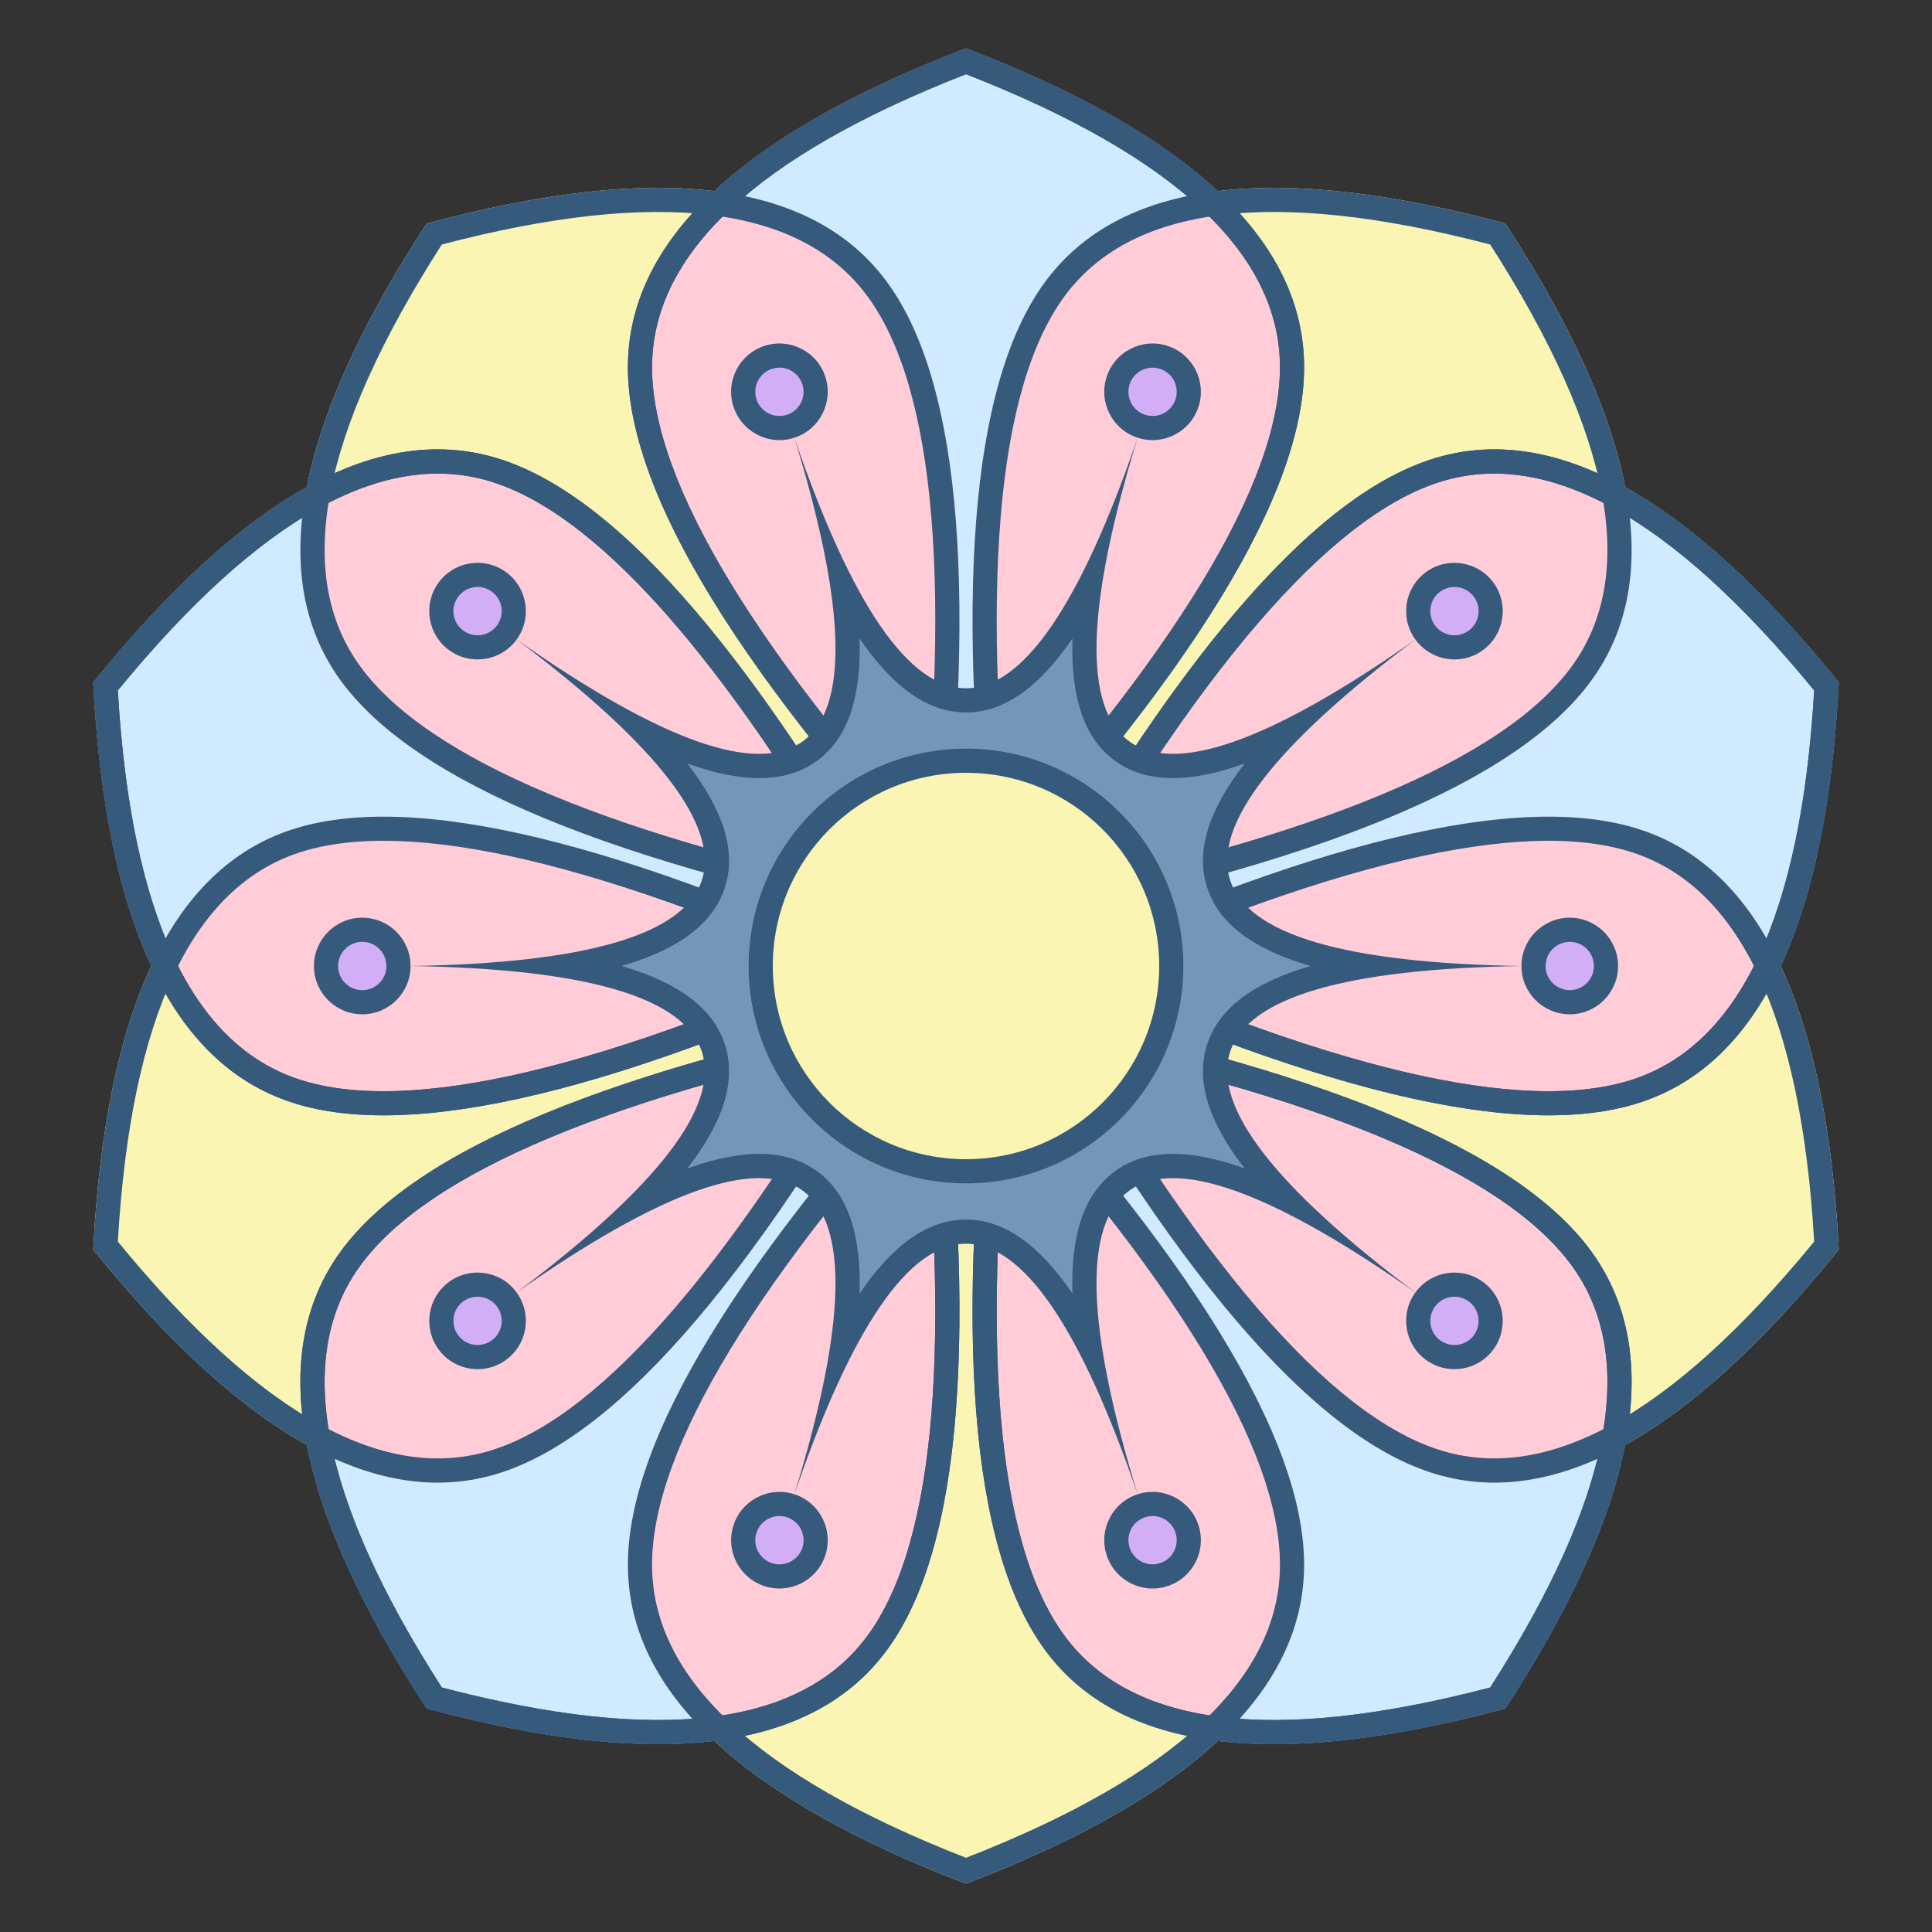 <?xml version="1.0" encoding="UTF-8"?>
<svg width="500px" height="500px" viewBox="0 0 500 500" version="1.1" xmlns="http://www.w3.org/2000/svg" xmlns:xlink="http://www.w3.org/1999/xlink">
    <rect x="0" y="0" width="500" height="500" fill="#333333" stroke="none"/>
    <title>35 copy 2</title>
    <g id="35-copy-2" stroke="none" fill="none" fill-rule="evenodd" stroke-width="1">
        <g id="Page-1">
            <path d="M257.347,239.887 C246.747,155.234 251.058,99.68 270.279,73.224 C289.5,46.769 329.274,41.647 389.599,57.858 C423.659,110.222 431.078,149.631 411.857,176.087 C392.636,202.543 341.133,223.809 257.347,239.887 L257.347,239.887 Z M261.888,253.863 C339.122,217.622 393.29,204.555 424.39,214.66 C455.491,224.765 472.653,261.009 475.876,323.392 C436.601,371.966 401.413,391.2 370.312,381.095 C339.212,370.99 303.07,328.579 261.888,253.863 L261.888,253.863 Z M250,262.5 C308.333,324.755 337.5,372.233 337.5,404.934 C337.5,437.635 308.333,465.157 250,487.5 C191.667,465.157 162.5,437.635 162.5,404.934 C162.5,372.233 191.667,324.755 250,262.5 Z M238.112,253.863 C196.93,328.579 160.788,370.99 129.688,381.095 C98.587,391.2 63.399,371.966 24.124,323.392 C27.347,261.009 44.509,224.765 75.61,214.66 C106.71,204.555 160.878,217.622 238.112,253.863 L238.112,253.863 Z M242.653,239.887 C158.867,223.809 107.364,202.543 88.143,176.087 C68.922,149.631 76.341,110.222 110.401,57.858 C170.726,41.647 210.5,46.769 229.721,73.224 C248.942,99.68 253.253,155.234 242.653,239.887 L242.653,239.887 Z" id="Oval" fill="#FAF5B3" fill-rule="nonzero"></path>
            <path d="M250,237.5 C191.667,175.245 162.5,127.767 162.5,95.066 C162.5,62.365 191.667,34.843 250,12.5 C308.333,34.843 337.5,62.365 337.5,95.066 C337.5,127.767 308.333,175.245 250,237.5 Z M261.888,246.137 C303.07,171.421 339.212,129.01 370.312,118.905 C401.413,108.8 436.601,128.034 475.876,176.608 C472.653,238.991 455.491,275.235 424.39,285.34 C393.29,295.445 339.122,282.378 261.888,246.137 Z M257.347,260.113 C341.133,276.191 392.636,297.457 411.857,323.913 C431.078,350.369 423.659,389.778 389.599,442.142 C329.274,458.353 289.5,453.231 270.279,426.776 C251.058,400.32 246.747,344.766 257.347,260.113 L257.347,260.113 Z M242.653,260.113 C253.253,344.766 248.942,400.32 229.721,426.776 C210.5,453.231 170.726,458.353 110.401,442.142 C76.341,389.778 68.922,350.369 88.143,323.913 C107.364,297.457 158.867,276.191 242.653,260.113 L242.653,260.113 Z M238.112,246.137 C160.878,282.378 106.71,295.445 75.61,285.34 C44.509,275.235 27.347,238.991 24.124,176.608 C63.399,128.034 98.587,108.8 129.688,118.905 C160.788,129.01 196.93,171.421 238.112,246.137 Z" id="Oval" fill="#D0EAFF" fill-rule="nonzero"></path>
            <path d="M250,237.5 L231.25,216.856 C185.417,164.649 162.5,124.052 162.5,95.066 C162.5,78.542 169.947,63.341 184.841,49.461 C205.049,51.935 220.008,59.856 229.721,73.224 C245.74,95.272 251.403,137.531 246.709,200 L253.291,200 C248.597,137.531 254.26,95.272 270.279,73.224 C279.992,59.856 294.951,51.935 315.159,49.461 C330.053,63.341 337.5,78.542 337.5,95.066 C337.5,124.052 314.583,164.649 268.75,216.856 L250,237.5 Z M261.888,246.137 L275.727,221.926 C311.216,162.203 342.744,127.863 370.312,118.905 C386.027,113.799 402.786,116.184 420.588,126.06 C424.48,146.043 421.569,162.719 411.857,176.087 C395.838,198.135 357.398,216.579 296.536,231.419 L298.57,237.679 C356.531,213.911 398.471,206.238 424.39,214.66 C440.105,219.766 452.261,231.546 460.859,250 C452.261,268.454 440.105,280.234 424.39,285.34 C396.822,294.297 351.131,285.048 287.315,257.59 L261.888,246.137 Z M257.347,260.113 L284.65,265.793 C352.417,281.089 394.819,300.463 411.857,323.913 C421.569,337.281 424.48,353.957 420.588,373.94 C402.786,383.816 386.027,386.201 370.312,381.095 C344.393,372.673 314.973,341.814 282.052,288.516 L276.727,292.385 C317.242,340.165 337.5,377.681 337.5,404.934 C337.5,421.458 330.053,436.659 315.159,450.539 C294.951,448.065 279.992,440.144 270.279,426.776 C253.241,403.325 247.919,357.011 254.312,287.835 L257.347,260.113 Z M242.653,260.113 L245.688,287.835 C252.081,357.011 246.759,403.325 229.721,426.776 C220.008,440.144 205.049,448.065 184.841,450.539 C169.947,436.659 162.5,421.458 162.5,404.934 C162.5,377.681 182.758,340.165 223.273,292.385 L217.948,288.516 C185.027,341.814 155.607,372.673 129.688,381.095 C113.973,386.201 97.214,383.816 79.412,373.94 C75.52,353.957 78.431,337.281 88.143,323.913 C105.181,300.463 147.583,281.089 215.35,265.793 L242.653,260.113 Z M238.112,246.137 L212.685,257.59 C148.869,285.048 103.178,294.297 75.61,285.34 C59.895,280.234 47.739,268.454 39.141,250 C47.739,231.546 59.895,219.766 75.61,214.66 C101.529,206.238 143.469,213.911 201.43,237.679 L203.464,231.419 C142.602,216.579 104.162,198.135 88.143,176.087 C78.431,162.719 75.52,146.043 79.412,126.06 C97.214,116.184 113.973,113.799 129.688,118.905 C157.256,127.863 188.784,162.203 224.273,221.926 L238.112,246.137 Z" id="Combined-Shape" fill="#FFCCD8" fill-rule="nonzero"></path>
            <path d="M93.75,262.5 C86.846,262.5 81.25,256.904 81.25,250 C81.25,243.096 86.846,237.5 93.75,237.5 C100.654,237.5 106.25,243.096 106.25,250 C106.25,256.904 100.654,262.5 93.75,262.5 Z M116.244,168.271 C110.659,164.213 109.421,156.396 113.478,150.811 C117.536,145.226 125.353,143.988 130.938,148.046 C136.524,152.104 137.762,159.921 133.704,165.506 C129.646,171.091 121.829,172.329 116.244,168.271 Z M189.828,105.26 C187.695,98.694 191.288,91.643 197.853,89.509 C204.419,87.376 211.471,90.969 213.604,97.535 C215.738,104.1 212.144,111.152 205.579,113.286 C199.013,115.419 191.961,111.826 189.828,105.26 L189.828,105.26 Z M286.396,97.535 C288.529,90.969 295.581,87.376 302.147,89.509 C308.712,91.643 312.305,98.694 310.172,105.26 C308.039,111.826 300.987,115.419 294.421,113.286 C287.856,111.152 284.262,104.1 286.396,97.535 L286.396,97.535 Z M369.062,148.046 C374.647,143.988 382.464,145.226 386.522,150.811 C390.579,156.396 389.341,164.213 383.756,168.271 C378.171,172.329 370.354,171.091 366.296,165.506 C362.238,159.921 363.476,152.104 369.062,148.046 Z M406.25,237.5 C413.154,237.5 418.75,243.096 418.75,250 C418.75,256.904 413.154,262.5 406.25,262.5 C399.346,262.5 393.75,256.904 393.75,250 C393.75,243.096 399.346,237.5 406.25,237.5 Z M383.756,331.729 C389.341,335.787 390.579,343.604 386.522,349.189 C382.464,354.774 374.647,356.012 369.062,351.954 C363.476,347.896 362.238,340.079 366.296,334.494 C370.354,328.909 378.171,327.671 383.756,331.729 Z M310.172,394.74 C312.305,401.306 308.712,408.357 302.147,410.491 C295.581,412.624 288.529,409.031 286.396,402.465 C284.262,395.9 287.856,388.848 294.421,386.714 C300.987,384.581 308.039,388.174 310.172,394.74 Z M213.604,402.465 C211.471,409.031 204.419,412.624 197.853,410.491 C191.288,408.357 187.695,401.306 189.828,394.74 C191.961,388.174 199.013,384.581 205.579,386.714 C212.144,388.848 215.738,395.9 213.604,402.465 Z M130.938,351.954 C125.353,356.012 117.536,354.774 113.478,349.189 C109.421,343.604 110.659,335.787 116.244,331.729 C121.829,327.671 129.646,328.909 133.704,334.494 C137.762,340.079 136.524,347.896 130.938,351.954 Z" id="Oval-24" fill="#365A7C" fill-rule="nonzero"></path>
            <path d="M93.75,256.25 C90.298,256.25 87.5,253.452 87.5,250 C87.5,246.548 90.298,243.75 93.75,243.75 C97.202,243.75 100,246.548 100,250 C100,253.452 97.202,256.25 93.75,256.25 Z M119.917,163.215 C117.125,161.186 116.506,157.277 118.535,154.485 C120.564,151.692 124.472,151.073 127.265,153.102 C130.057,155.131 130.676,159.04 128.647,161.832 C126.619,164.625 122.71,165.244 119.917,163.215 Z M195.772,103.329 C194.705,100.046 196.502,96.52 199.785,95.453 C203.068,94.387 206.594,96.183 207.66,99.466 C208.727,102.749 206.93,106.275 203.647,107.342 C200.365,108.408 196.839,106.612 195.772,103.329 L195.772,103.329 Z M292.34,99.466 C293.406,96.183 296.932,94.387 300.215,95.453 C303.498,96.52 305.295,100.046 304.228,103.329 C303.161,106.612 299.635,108.408 296.353,107.342 C293.07,106.275 291.273,102.749 292.34,99.466 L292.34,99.466 Z M372.735,153.102 C375.528,151.073 379.436,151.692 381.465,154.485 C383.494,157.277 382.875,161.186 380.083,163.215 C377.29,165.244 373.381,164.625 371.353,161.832 C369.324,159.04 369.943,155.131 372.735,153.102 L372.735,153.102 Z M406.25,243.75 C409.702,243.75 412.5,246.548 412.5,250 C412.5,253.452 409.702,256.25 406.25,256.25 C402.798,256.25 400,253.452 400,250 C400,246.548 402.798,243.75 406.25,243.75 Z M380.083,336.785 C382.875,338.814 383.494,342.723 381.465,345.515 C379.436,348.308 375.528,348.927 372.735,346.898 C369.943,344.869 369.324,340.96 371.353,338.168 C373.381,335.375 377.29,334.756 380.083,336.785 L380.083,336.785 Z M304.228,396.671 C305.295,399.954 303.498,403.48 300.215,404.547 C296.932,405.613 293.406,403.817 292.34,400.534 C291.273,397.251 293.07,393.725 296.353,392.658 C299.635,391.592 303.161,393.388 304.228,396.671 L304.228,396.671 Z M207.66,400.534 C206.594,403.817 203.068,405.613 199.785,404.547 C196.502,403.48 194.705,399.954 195.772,396.671 C196.839,393.388 200.365,391.592 203.647,392.658 C206.93,393.725 208.727,397.251 207.66,400.534 L207.66,400.534 Z M127.265,346.898 C124.472,348.927 120.564,348.308 118.535,345.515 C116.506,342.723 117.125,338.814 119.917,336.785 C122.71,334.756 126.619,335.375 128.647,338.168 C130.676,340.96 130.057,344.869 127.265,346.898 Z" id="Oval-24" fill="#D2AEF6" fill-rule="nonzero"></path>
            <g id="Group" transform="translate(18.75, 12.5)" fill="#365A7C" fill-rule="nonzero">
                <path d="M388.051,159.913 C405.129,136.407 398.596,100.184 366.91,50.78 C310.133,35.911 273.663,40.892 256.585,64.398 C239.083,88.488 234.623,140.554 243.99,219.964 C322.409,204.334 370.548,184.003 388.051,159.913 L388.051,159.913 Z M238.597,227.387 C227.997,142.734 232.308,87.18 251.529,60.724 C270.75,34.269 310.524,29.147 370.849,45.358 C404.909,97.722 412.328,137.131 393.107,163.587 C373.886,190.043 322.383,211.309 238.597,227.387 L238.597,227.387 Z M353.494,362.651 C381.126,371.629 413.558,354.223 450.753,308.821 C447.349,250.227 431.342,217.082 403.709,208.104 C375.389,198.902 324.493,210.75 251.865,244.198 C290.962,313.949 325.174,353.449 353.494,362.651 Z M243.138,241.363 C320.372,205.122 374.54,192.055 405.64,202.16 C436.741,212.265 453.903,248.509 457.126,310.892 C417.851,359.466 382.663,378.7 351.562,368.595 C320.462,358.49 284.32,316.079 243.138,241.363 L243.138,241.363 Z M150,392.434 C150,421.489 176.576,446.955 231.25,468.299 C285.924,446.955 312.5,421.489 312.5,392.434 C312.5,362.657 285.505,317.913 231.25,259.175 C176.995,317.913 150,362.657 150,392.434 Z M231.25,250 C289.583,312.255 318.75,359.733 318.75,392.434 C318.75,425.135 289.583,452.657 231.25,475 C172.917,452.657 143.75,425.135 143.75,392.434 C143.75,359.733 172.917,312.255 231.25,250 Z M58.791,208.104 C31.158,217.082 15.151,250.227 11.747,308.821 C48.942,354.223 81.374,371.629 109.006,362.651 C137.326,353.449 171.538,313.949 210.635,244.198 C138.007,210.75 87.111,198.902 58.791,208.104 L58.791,208.104 Z M219.362,241.363 C178.18,316.079 142.038,358.49 110.938,368.595 C79.837,378.7 44.649,359.466 5.374,310.892 C8.597,248.509 25.759,212.265 56.86,202.16 C87.96,192.055 142.128,205.122 219.362,241.363 L219.362,241.363 Z M205.915,64.398 C188.837,40.892 152.367,35.911 95.59,50.78 C63.904,100.184 57.371,136.407 74.449,159.913 C91.952,184.003 140.091,204.334 218.51,219.964 C227.877,140.554 223.417,88.488 205.915,64.398 Z M223.903,227.387 C140.117,211.309 88.614,190.043 69.393,163.587 C50.172,137.131 57.591,97.722 91.651,45.358 C151.976,29.147 191.75,34.269 210.971,60.724 C230.192,87.18 234.503,142.734 223.903,227.387 L223.903,227.387 Z" id="Oval"></path>
                <path d="M312.5,82.566 C312.5,53.511 285.924,28.045 231.25,6.701 C176.576,28.045 150,53.511 150,82.566 C150,112.343 176.995,157.087 231.25,215.825 C285.505,157.087 312.5,112.343 312.5,82.566 Z M231.25,225 C172.917,162.745 143.75,115.267 143.75,82.566 C143.75,49.865 172.917,22.343 231.25,1.11022302e-14 C289.583,22.343 318.75,49.865 318.75,82.566 C318.75,115.267 289.583,162.745 231.25,225 Z M403.709,266.896 C431.342,257.918 447.349,224.773 450.753,166.179 C413.558,120.777 381.126,103.371 353.494,112.349 C325.174,121.551 290.962,161.051 251.865,230.802 C324.493,264.25 375.389,276.098 403.709,266.896 Z M243.138,233.637 C284.32,158.921 320.462,116.51 351.562,106.405 C382.663,96.3 417.851,115.534 457.126,164.108 C453.903,226.491 436.741,262.735 405.64,272.84 C374.54,282.945 320.372,269.878 243.138,233.637 Z M256.585,410.602 C273.663,434.108 310.133,439.089 366.91,424.22 C398.596,374.816 405.129,338.593 388.051,315.087 C370.548,290.997 322.409,270.666 243.99,255.036 C234.623,334.446 239.083,386.512 256.585,410.602 L256.585,410.602 Z M238.597,247.613 C322.383,263.691 373.886,284.957 393.107,311.413 C412.328,337.869 404.909,377.278 370.849,429.642 C310.524,445.853 270.75,440.731 251.529,414.276 C232.308,387.82 227.997,332.266 238.597,247.613 Z M74.449,315.087 C57.371,338.593 63.904,374.816 95.59,424.22 C152.367,439.089 188.837,434.108 205.915,410.602 C223.417,386.512 227.877,334.446 218.51,255.036 C140.091,270.666 91.952,290.997 74.449,315.087 L74.449,315.087 Z M223.903,247.613 C234.503,332.266 230.192,387.82 210.971,414.276 C191.75,440.731 151.976,445.853 91.651,429.642 C57.591,377.278 50.172,337.869 69.393,311.413 C88.614,284.957 140.117,263.691 223.903,247.613 Z M109.006,112.349 C81.374,103.371 48.942,120.777 11.747,166.179 C15.151,224.773 31.158,257.918 58.791,266.896 C87.111,276.098 138.007,264.25 210.635,230.802 C171.538,161.051 137.326,121.551 109.006,112.349 L109.006,112.349 Z M219.362,233.637 C142.128,269.878 87.96,282.945 56.86,272.84 C25.759,262.735 8.597,226.491 5.374,164.108 C44.649,115.534 79.837,96.3 110.938,106.405 C142.038,116.51 178.18,158.921 219.362,233.637 Z" id="Oval"></path>
                <path d="M312.5,82.566 C312.5,53.511 285.924,28.045 231.25,6.701 C176.576,28.045 150,53.511 150,82.566 C150,112.343 176.995,157.087 231.25,215.825 C285.505,157.087 312.5,112.343 312.5,82.566 Z M231.25,225 C172.917,162.745 143.75,115.267 143.75,82.566 C143.75,49.865 172.917,22.343 231.25,1.11022302e-14 C289.583,22.343 318.75,49.865 318.75,82.566 C318.75,115.267 289.583,162.745 231.25,225 Z M403.709,266.896 C431.342,257.918 447.349,224.773 450.753,166.179 C413.558,120.777 381.126,103.371 353.494,112.349 C325.174,121.551 290.962,161.051 251.865,230.802 C324.493,264.25 375.389,276.098 403.709,266.896 Z M243.138,233.637 C284.32,158.921 320.462,116.51 351.562,106.405 C382.663,96.3 417.851,115.534 457.126,164.108 C453.903,226.491 436.741,262.735 405.64,272.84 C374.54,282.945 320.372,269.878 243.138,233.637 Z M256.585,410.602 C273.663,434.108 310.133,439.089 366.91,424.22 C398.596,374.816 405.129,338.593 388.051,315.087 C370.548,290.997 322.409,270.666 243.99,255.036 C234.623,334.446 239.083,386.512 256.585,410.602 L256.585,410.602 Z M238.597,247.613 C322.383,263.691 373.886,284.957 393.107,311.413 C412.328,337.869 404.909,377.278 370.849,429.642 C310.524,445.853 270.75,440.731 251.529,414.276 C232.308,387.82 227.997,332.266 238.597,247.613 Z M74.449,315.087 C57.371,338.593 63.904,374.816 95.59,424.22 C152.367,439.089 188.837,434.108 205.915,410.602 C223.417,386.512 227.877,334.446 218.51,255.036 C140.091,270.666 91.952,290.997 74.449,315.087 L74.449,315.087 Z M223.903,247.613 C234.503,332.266 230.192,387.82 210.971,414.276 C191.75,440.731 151.976,445.853 91.651,429.642 C57.591,377.278 50.172,337.869 69.393,311.413 C88.614,284.957 140.117,263.691 223.903,247.613 Z M109.006,112.349 C81.374,103.371 48.942,120.777 11.747,166.179 C15.151,224.773 31.158,257.918 58.791,266.896 C87.111,276.098 138.007,264.25 210.635,230.802 C171.538,161.051 137.326,121.551 109.006,112.349 L109.006,112.349 Z M219.362,233.637 C142.128,269.878 87.96,282.945 56.86,272.84 C25.759,262.735 8.597,226.491 5.374,164.108 C44.649,115.534 79.837,96.3 110.938,106.405 C142.038,116.51 178.18,158.921 219.362,233.637 Z" id="Oval"></path>
                <path d="M231.25,309.375 C216.443,309.375 201.636,330.988 186.829,374.214 C200.257,330.54 200.982,304.351 189.003,295.648 C177.024,286.945 152.341,295.727 114.954,321.994 C151.489,294.554 167.468,273.793 162.893,259.711 C158.317,245.628 133.186,238.225 87.5,237.5 C133.186,236.775 158.317,229.372 162.893,215.289 C167.468,201.207 151.489,180.446 114.954,153.006 C152.341,179.273 177.024,188.055 189.003,179.352 C200.982,170.649 200.257,144.46 186.829,100.786 C201.636,144.012 216.443,165.625 231.25,165.625 C246.057,165.625 260.864,144.012 275.671,100.786 C262.243,144.46 261.518,170.649 273.497,179.352 C285.476,188.055 310.159,179.273 347.546,153.006 C311.011,180.446 295.032,201.207 299.607,215.289 C304.183,229.372 329.314,236.775 375,237.5 C329.314,238.225 304.183,245.628 299.607,259.711 C295.032,273.793 311.011,294.554 347.546,321.994 C310.159,295.727 285.476,286.945 273.497,295.648 C261.518,304.351 262.243,330.54 275.671,374.214 C260.864,330.988 246.057,309.375 231.25,309.375 Z" id="Path"></path>
            </g>
            <path d="M250,315.625 C259.818,315.625 268.882,322.05 277.547,334.779 C277.074,319.388 280.63,308.863 288.573,303.092 C296.517,297.321 307.626,297.191 322.118,302.397 C312.688,290.222 309.379,279.617 312.413,270.279 C315.447,260.941 324.358,254.307 339.142,250 C324.358,245.693 315.447,239.059 312.413,229.721 C309.379,220.383 312.688,209.778 322.118,197.603 C307.626,202.809 296.517,202.679 288.573,196.908 C280.63,191.137 277.074,180.612 277.547,165.221 C268.882,177.95 259.818,184.375 250,184.375 C240.182,184.375 231.118,177.95 222.453,165.221 C222.926,180.612 219.37,191.137 211.427,196.908 C203.483,202.679 192.374,202.809 177.882,197.603 C187.312,209.778 190.621,220.383 187.587,229.721 C184.553,239.059 175.642,245.693 160.858,250 C175.642,254.307 184.553,260.941 187.587,270.279 C190.621,279.617 187.312,290.222 177.882,302.397 C192.374,297.191 203.483,297.321 211.427,303.092 C219.37,308.863 222.926,319.388 222.453,334.779 C231.118,322.05 240.182,315.625 250,315.625 L250,315.625 Z" id="Path" fill="#7497B8" fill-rule="nonzero"></path>
            <circle id="Oval-98" fill="#365A7C" fill-rule="nonzero" cx="250" cy="250" r="56.25"></circle>
            <circle id="Oval-98" fill="#FAF5B3" fill-rule="nonzero" cx="250" cy="250" r="50"></circle>
        </g>
    </g>
</svg>
